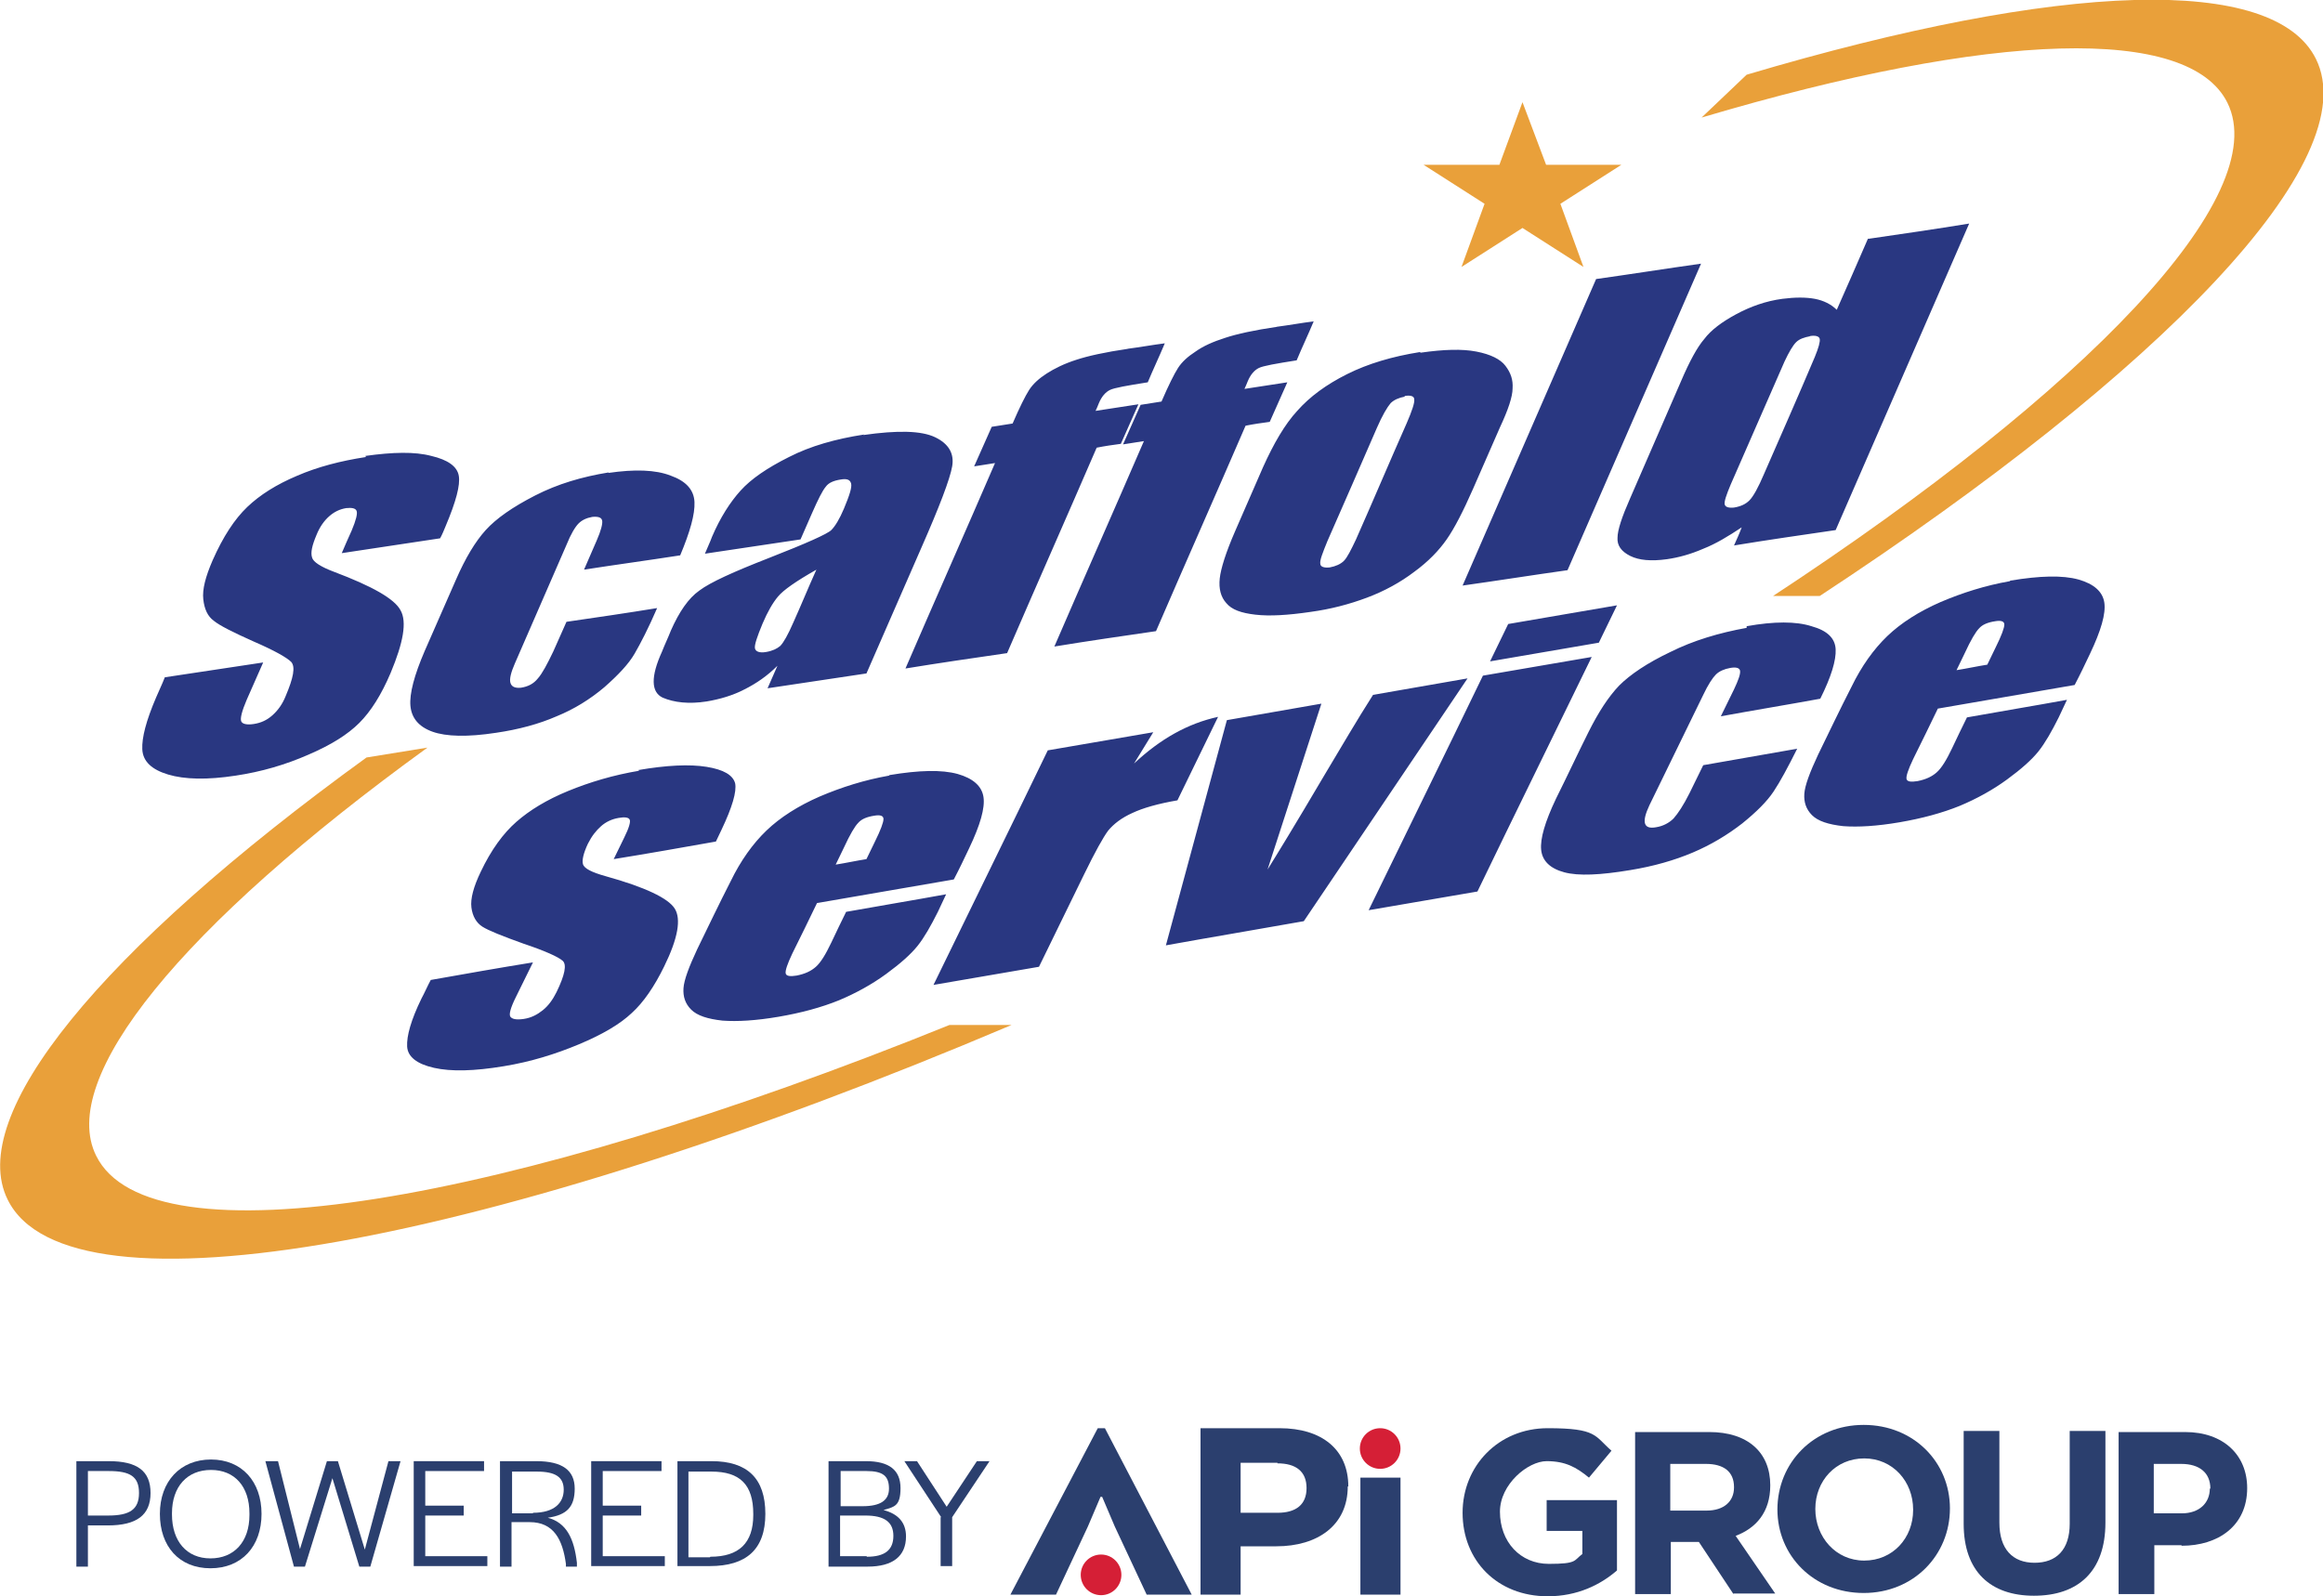 <svg data-name="Layer 1" xmlns="http://www.w3.org/2000/svg" version="1.1" viewBox="0 0 422.8 290.6" preserveAspectRatio="xMinYMin"> 
  <defs>
    <style>
      .cls-1, .cls-2, .cls-3, .cls-4, .cls-5 {
        stroke-width: 0px;
      }

      .cls-1, .cls-3 {
        fill: #e9a03a;
      }

      .cls-2 {
        fill: #2b3f6e;
      }

      .cls-3, .cls-5 {
        fill-rule: evenodd;
      }

      .cls-4 {
        fill: #d51f36;
      }

      .cls-5 {
        fill: #293781;
      }
    </style>
  </defs>
  <polygon class="cls-1" points="259.1 30 272.9 30 277.1 18.6 281.4 30 295.1 30 284 37.1 288.2 48.6 277.1 41.5 266 48.6 270.2 37.1 259.1 30"/>
  <g>
    <path class="cls-3" d="M172.8,186.6c-80.8,32.7-145.5,43.7-155.3,23.8-7-14.1,15.3-41.7,60.3-74.3l-11.1,1.8C18,173.2-6.2,203.1,1.4,218.4c11.2,22.7,88.5,8.2,182.7-31.8h-11.2Z"/>
    <path class="cls-3" d="M421.5,10.7c-7.6-15.3-46-14.2-103.6,2.9l-8.2,7.8c53.2-15.8,88.7-16.8,95.7-2.7,8.4,17-25.6,52.3-82.7,89.8h8.5c62.3-40.9,99.5-79.3,90.3-97.8Z"/>
  </g>
  <path class="cls-5" d="M116.1,140.2c5.2-.9,9.4-1.1,12.5-.6,3.1.5,4.8,1.5,5.2,3,.3,1.5-.5,4.3-2.5,8.5-.3.7-.7,1.4-1,2.1-6.2,1.1-12.4,2.2-18.6,3.2.6-1.3,1.3-2.6,1.9-3.9.9-1.8,1.2-2.9,1-3.3-.2-.4-.9-.5-2-.3-1.2.2-2.3.7-3.2,1.5-.9.8-1.7,1.8-2.4,3.2-.8,1.7-1.1,3-.9,3.7.2.8,1.6,1.5,4.1,2.2,7.2,2,11.4,4,12.6,5.9,1.2,1.9.6,5.4-1.9,10.5-1.8,3.7-3.8,6.6-5.9,8.5-2.1,2-5.3,3.9-9.6,5.7-4.3,1.8-8.8,3.2-13.7,4-5.4.9-9.6,1-12.7.3-3.1-.7-4.8-2-4.9-3.9-.1-1.9.7-4.8,2.6-8.7.6-1.1,1.1-2.3,1.7-3.4,6.2-1.1,12.4-2.2,18.6-3.2-1,2.1-2.1,4.2-3.1,6.3-1,2-1.3,3.2-1,3.6s1,.6,2.4.4,2.5-.8,3.5-1.6c1-.8,1.8-1.9,2.5-3.3,1.5-3.1,1.9-5,1.1-5.7-.8-.7-3.2-1.8-7.1-3.1-3.9-1.4-6.4-2.4-7.5-3.1-1.1-.7-1.8-1.9-2-3.5-.2-1.6.4-3.8,1.7-6.5,1.9-4,4.1-7,6.5-9.1,2.4-2.1,5.5-4,9.4-5.6s8.2-2.9,13-3.7ZM274.5,113.6c6.6-1.1,13.2-2.3,19.8-3.4-1.1,2.3-2.2,4.5-3.3,6.8-6.6,1.1-13.2,2.3-19.8,3.4,1.1-2.3,2.2-4.5,3.3-6.8ZM161.9,141.1c5.4-.9,9.5-1,12.4-.2,2.8.8,4.4,2.2,4.7,4.2.3,2-.6,5.1-2.6,9.3-.9,1.9-1.8,3.8-2.8,5.7-8.3,1.4-16.6,2.9-24.9,4.3-1.5,3.1-3,6.2-4.5,9.2-.9,1.9-1.3,3.1-1.2,3.6.1.5.8.6,2,.4,1.5-.3,2.6-.8,3.5-1.6s1.8-2.3,2.8-4.4c.9-1.9,1.8-3.8,2.7-5.6,6.1-1.1,12.2-2.1,18.2-3.2-.5,1.1-1,2.1-1.5,3.2-1.3,2.6-2.5,4.7-3.7,6.2-1.2,1.5-3.1,3.2-5.7,5.1-2.6,1.9-5.5,3.5-8.6,4.8-3.2,1.3-6.9,2.3-11,3-4.1.7-7.5.9-10.2.7-2.7-.3-4.6-.9-5.7-2-1.1-1.1-1.5-2.4-1.4-3.9.1-1.5,1-3.9,2.5-7.1,2-4.1,4-8.3,6.1-12.4,1.8-3.7,4-6.8,6.5-9.2,2.5-2.4,5.8-4.5,9.7-6.2,4-1.7,8.1-3,12.6-3.8ZM221.6,130.7c-2.4,5-4.9,10-7.3,15-3.5.6-6.3,1.4-8.2,2.3-2,.9-3.4,2-4.4,3.2-.9,1.2-2.4,3.9-4.4,8-2.7,5.6-5.5,11.2-8.2,16.8-6.4,1.1-12.8,2.2-19.2,3.3,6.9-14.2,13.9-28.4,20.8-42.7,6.4-1.1,12.8-2.2,19.2-3.3-1.2,1.9-2.3,3.8-3.5,5.7,4.8-4.5,9.8-7.3,15.3-8.5ZM317.9,114c5-.9,9-.9,11.8,0,2.9.8,4.3,2.2,4.4,4.2.1,2-.8,5-2.8,9-6,1.1-12.1,2.1-18.1,3.2.8-1.6,1.6-3.3,2.4-4.9.8-1.7,1.2-2.8,1.1-3.4-.1-.5-.7-.7-1.8-.5-1.1.2-2,.6-2.6,1.2-.6.6-1.4,1.8-2.3,3.7-3.3,6.7-6.5,13.4-9.8,20.1-.7,1.5-1,2.6-.8,3.3.2.7.9.9,2,.7,1.3-.2,2.4-.8,3.2-1.6.8-.9,1.8-2.4,2.9-4.6.8-1.7,1.7-3.4,2.5-5.1,5.7-1,11.4-2,17.1-3-1.7,3.4-3.1,6-4.3,7.8-1.2,1.8-3.1,3.7-5.7,5.8-2.7,2.1-5.7,3.9-9,5.3-3.3,1.4-7.1,2.5-11.4,3.2-5.4.9-9.4,1.1-12,.4-2.6-.7-4-2.1-4.2-4.1-.2-2,.7-5.1,2.7-9.3,2-4,3.9-8.1,5.9-12.1,1.8-3.6,3.6-6.4,5.6-8.5,2-2,5.1-4.1,9.3-6.1,4.2-2.1,8.9-3.5,13.9-4.4ZM365.9,105.7c5.4-.9,9.5-1,12.4-.2,2.8.8,4.4,2.2,4.7,4.2.3,2-.6,5.1-2.6,9.3-.9,1.9-1.8,3.8-2.8,5.7-8.3,1.4-16.6,2.9-24.9,4.3-1.5,3.1-3,6.2-4.5,9.2-.9,1.9-1.3,3.1-1.2,3.6.1.5.8.6,2,.4,1.5-.3,2.6-.8,3.5-1.6.9-.8,1.8-2.3,2.8-4.4.9-1.9,1.8-3.8,2.7-5.6,6.1-1.1,12.2-2.1,18.2-3.2-.5,1.1-1,2.1-1.5,3.2-1.3,2.6-2.5,4.7-3.7,6.2-1.2,1.5-3.1,3.2-5.7,5.1-2.6,1.9-5.5,3.5-8.6,4.8-3.2,1.3-6.9,2.3-11,3-4.1.7-7.5.9-10.2.7-2.7-.3-4.6-.9-5.7-2-1.1-1.1-1.5-2.4-1.4-3.9s1-3.9,2.5-7.1c2-4.1,4-8.3,6.1-12.4,1.8-3.7,4-6.8,6.5-9.2,2.5-2.4,5.8-4.5,9.7-6.2,4-1.7,8.1-3,12.6-3.8ZM223.3,131.1c5.7-1,11.5-2,17.2-3-3.3,10.1-6.5,20.1-9.8,30.2,1.5-2.4,5-8.1,10.3-17.1,3-5,5.9-10,8.9-14.7,5.7-1,11.5-2,17.2-3-9.9,14.7-19.9,29.5-29.8,44.2-8.4,1.5-16.8,2.9-25.1,4.4,3.7-13.7,7.4-27.3,11.1-41ZM269.9,123c6.6-1.1,13.2-2.3,19.8-3.4-6.9,14.2-13.9,28.4-20.8,42.7-6.6,1.1-13.2,2.3-19.8,3.4,6.9-14.2,13.9-28.4,20.8-42.7ZM159.1,148.5c-1.3.2-2.3.6-2.9,1.3-.6.6-1.5,2.1-2.6,4.5-.5,1-1,2.1-1.5,3.1,1.9-.3,3.7-.7,5.6-1,.5-1,1-2.1,1.5-3.1,1.1-2.2,1.6-3.6,1.6-4.2,0-.6-.6-.8-1.7-.6ZM363.1,113.1c-1.3.2-2.3.6-2.9,1.3-.6.6-1.5,2.1-2.6,4.5-.5,1-1,2.1-1.5,3.1,1.9-.3,3.7-.7,5.6-1,.5-1,1-2.1,1.5-3.1,1.1-2.2,1.6-3.6,1.6-4.2,0-.6-.6-.8-1.7-.6Z"/>
  <path class="cls-5" d="M66.5,83c5-.7,9-.8,12,0,3,.7,4.7,1.9,5,3.6.3,1.7-.5,4.7-2.4,9.2-.3.7-.6,1.5-1,2.2-6,.9-12,1.8-17.9,2.7.6-1.4,1.2-2.8,1.8-4.1.8-1.9,1.1-3.1.9-3.6-.2-.5-.9-.6-1.9-.5-1.2.2-2.2.7-3.1,1.5-.9.8-1.7,1.9-2.3,3.4-.8,1.9-1.1,3.2-.8,4.1.2.8,1.6,1.7,4,2.6,6.9,2.6,11,4.9,12.1,7,1.2,2.1.5,5.9-1.8,11.4-1.7,4-3.6,7-5.7,9.1-2.1,2.1-5.1,4-9.3,5.8-4.1,1.8-8.5,3.1-13.2,3.8-5.2.8-9.3.7-12.3-.2-3-.9-4.6-2.4-4.7-4.6-.1-2.1.7-5.2,2.5-9.4.5-1.2,1.1-2.4,1.6-3.7,6-.9,12-1.8,17.9-2.7-1,2.3-2,4.5-3,6.8-.9,2.1-1.2,3.4-1,3.9.2.5,1,.7,2.3.5,1.3-.2,2.4-.7,3.4-1.6,1-.9,1.8-2,2.4-3.5,1.4-3.3,1.8-5.3,1-6.2-.8-.8-3.1-2.1-6.8-3.7-3.8-1.7-6.2-2.9-7.3-3.8-1.1-.8-1.7-2.1-1.9-3.9-.2-1.8.4-4.1,1.7-7.1,1.9-4.3,4-7.5,6.3-9.7,2.3-2.2,5.3-4.1,9.1-5.7,3.7-1.6,7.9-2.7,12.5-3.4ZM205.2,63.5c2.3-.3,4.5-.7,6.8-1-1,2.4-2.1,4.7-3.1,7.1-3.8.6-6.1,1-6.9,1.4-.8.4-1.5,1.2-2,2.4-.2.5-.4,1-.6,1.4,2.6-.4,5.2-.8,7.8-1.2-1.1,2.4-2.1,4.8-3.2,7.2-1.5.2-2.9.4-4.4.7-5.4,12.5-10.9,24.9-16.3,37.4-6.2.9-12.4,1.8-18.5,2.8,5.4-12.5,10.9-24.9,16.3-37.4-1.3.2-2.5.4-3.8.6,1.1-2.4,2.1-4.8,3.2-7.2,1.3-.2,2.5-.4,3.8-.6,1.3-3,2.3-5,3-6.1.7-1.1,1.8-2.1,3.2-3s3.2-1.8,5.4-2.5c2.1-.7,5.3-1.4,9.4-2ZM232.3,59.5c2.3-.3,4.5-.7,6.8-1-1,2.4-2.1,4.7-3.1,7.1-3.8.6-6.1,1-6.9,1.4-.8.4-1.5,1.2-2,2.4-.2.5-.4,1-.6,1.4,2.6-.4,5.2-.8,7.8-1.2-1.1,2.4-2.1,4.8-3.2,7.2-1.5.2-2.9.4-4.4.7-5.4,12.5-10.9,24.9-16.3,37.4-6.2.9-12.4,1.8-18.5,2.8,5.4-12.5,10.9-24.9,16.3-37.4-1.3.2-2.5.4-3.8.6,1.1-2.4,2.1-4.8,3.2-7.2,1.3-.2,2.5-.4,3.8-.6,1.3-3,2.3-5,3-6.1.7-1.1,1.8-2.1,3.2-3,1.4-1,3.2-1.8,5.4-2.5,2.1-.7,5.3-1.4,9.4-2ZM290.5,50.8c6.4-.9,12.7-1.9,19.1-2.8-8.1,18.6-16.2,37.2-24.3,55.8-6.4.9-12.7,1.9-19.1,2.8,8.1-18.6,16.2-37.2,24.3-55.8ZM339.9,43.5c6.2-.9,12.4-1.8,18.5-2.8-8.1,18.6-16.2,37.2-24.3,55.8-6.2.9-12.4,1.8-18.5,2.8.5-1.1,1-2.2,1.4-3.3-2.4,1.6-4.7,3-7,3.9-2.3,1-4.5,1.6-6.6,1.9-2.9.4-5.1.2-6.7-.6-1.6-.8-2.4-1.9-2.3-3.3,0-1.4.8-3.8,2.3-7.2,3.1-7.1,6.2-14.3,9.3-21.4,1.5-3.5,2.9-6.1,4.2-7.6,1.2-1.6,3.2-3.1,5.8-4.5,2.6-1.4,5.4-2.4,8.4-2.8,2.3-.3,4.3-.3,5.9,0,1.6.3,3,1,4,2,1.9-4.3,3.8-8.6,5.7-13ZM110.7,86.1c4.8-.7,8.6-.6,11.4.5,2.8,1,4.2,2.6,4.3,4.8.1,2.2-.8,5.4-2.6,9.7-5.8.9-11.7,1.7-17.5,2.6.8-1.8,1.5-3.5,2.3-5.3.8-1.8,1.1-3.1,1-3.6-.1-.6-.7-.8-1.8-.7-1.1.2-1.9.6-2.5,1.2-.6.6-1.4,1.9-2.2,3.9-3.1,7.2-6.3,14.4-9.4,21.6-.7,1.6-1,2.8-.8,3.5.2.7.8,1,1.9.9,1.3-.2,2.3-.7,3.1-1.7.8-.9,1.7-2.6,2.8-4.9.8-1.8,1.6-3.6,2.4-5.4,5.5-.8,11-1.6,16.5-2.5-1.6,3.7-3,6.4-4.1,8.3-1.1,1.9-3,3.9-5.5,6.1-2.6,2.2-5.5,4-8.7,5.3-3.2,1.4-6.9,2.4-11,3-5.2.8-9.1.7-11.6-.2-2.5-.9-3.8-2.5-4-4.7-.2-2.2.7-5.6,2.6-10,1.9-4.3,3.8-8.7,5.7-13,1.7-3.9,3.5-6.9,5.4-9,1.9-2.1,4.9-4.2,9-6.3,4.1-2.1,8.5-3.4,13.4-4.2ZM157.1,79.2c6.3-.9,10.6-.8,13.1.4,2.5,1.2,3.5,3,3.1,5.3-.4,2.3-2.3,7.3-5.6,14.8-3.3,7.6-6.7,15.3-10,22.9-6,.9-12,1.8-18,2.7.6-1.4,1.2-2.7,1.8-4.1-1.8,1.8-3.8,3.2-6,4.3-2.1,1.1-4.5,1.8-6.9,2.2-3.2.5-5.9.2-8-.7-2.1-1-2.2-3.8-.1-8.4.5-1.3,1.1-2.5,1.6-3.8,1.5-3.4,3.2-5.9,5.2-7.3,2-1.5,6.2-3.4,12.6-5.9,6.9-2.7,10.7-4.4,11.4-5.1.7-.7,1.5-2,2.3-3.9,1-2.4,1.5-3.9,1.3-4.6-.2-.7-.8-.9-1.9-.7-1.3.2-2.2.6-2.7,1.3-.6.7-1.4,2.3-2.5,4.8-.7,1.6-1.4,3.2-2.1,4.8-5.8.9-11.6,1.7-17.4,2.6.4-1,.9-2,1.3-3.1,1.5-3.5,3.3-6.3,5.2-8.4,1.9-2.1,4.8-4.1,8.8-6.1,3.9-2,8.5-3.3,13.7-4.1ZM258.6,64.2c4.2-.6,7.5-.7,10.1-.2,2.6.5,4.4,1.4,5.3,2.6,1,1.3,1.4,2.6,1.3,4.1,0,1.5-.8,3.9-2.3,7.1-1.6,3.7-3.3,7.5-4.9,11.2-1.8,4.1-3.4,7.2-4.8,9.2-1.4,2-3.3,4-5.9,5.9-2.5,1.9-5.4,3.5-8.6,4.7-3.2,1.2-6.6,2.1-10.3,2.6-4.1.6-7.4.8-10,.5-2.6-.3-4.3-.9-5.3-2.1-1-1.1-1.4-2.6-1.2-4.5.2-1.8,1.1-4.7,2.8-8.6,1.7-3.9,3.4-7.8,5.1-11.7,1.9-4.2,3.9-7.7,6.2-10.2,2.3-2.6,5.3-4.8,9.1-6.7,3.8-1.9,8.2-3.2,13.2-4ZM255.7,72.2c-1.1.2-2,.6-2.6,1.2-.6.7-1.5,2.2-2.5,4.5-3,6.9-6,13.8-9,20.6-.9,2.2-1.4,3.5-1.3,4.1,0,.6.7.8,1.7.7,1.1-.2,2-.6,2.6-1.2.6-.6,1.3-2,2.2-3.9,3.1-7,6.1-14.1,9.2-21.1,1-2.3,1.5-3.8,1.4-4.4,0-.6-.7-.8-1.8-.6ZM329.5,61.2c-1.1.2-2,.5-2.6,1.1-.6.6-1.3,1.8-2.1,3.5-3.3,7.5-6.5,14.9-9.8,22.4-.8,1.9-1.2,3.1-1.1,3.6.1.5.7.7,1.7.6,1.2-.2,2.1-.6,2.8-1.3.7-.7,1.6-2.3,2.7-4.9,3.1-7.1,6.2-14.1,9.2-21.2.7-1.7,1-2.8.9-3.3-.1-.5-.8-.7-1.9-.5ZM148.6,103.7c-3.7,2.1-6,3.7-7,4.9-1,1.2-1.9,2.8-2.8,4.9-1,2.4-1.5,3.9-1.4,4.5.1.6.8.9,2,.7,1.2-.2,2-.6,2.6-1.1.6-.6,1.4-2,2.4-4.3,1.4-3.1,2.7-6.3,4.1-9.4Z"/>
  <g>
    <path class="cls-2" d="M245.3,270.6c0,7.1-5.5,10.9-13,10.9h-6.5v8.8h-7.3v-30.3h14.4c7.7,0,12.5,3.9,12.5,10.6ZM232.5,266.3h-6.7v9.1h6.7c3.4,0,5.3-1.5,5.3-4.5s-1.9-4.5-5.3-4.5Z"/>
    <path class="cls-2" d="M200.3,272.5l-2.3,5.4-5.8,12.4h-8.3l15.9-30.3h1.3l15.8,30.3h-8.2l-5.8-12.4-2.3-5.4h-.3Z"/>
    <path class="cls-2" d="M247.6,290.3v-21.3h7.3v21.3h-7.3Z"/>
    <circle class="cls-4" cx="251.2" cy="263.7" r="3.7"/>
    <circle class="cls-4" cx="200.4" cy="286.7" r="3.7"/>
    <path class="cls-2" d="M281.7,290.6c-9.2,0-15.5-6.5-15.5-15.2h0c0-8.5,6.5-15.4,15.5-15.4s8.5,1.4,11.6,4.1l-4.1,4.9c-2.3-1.9-4.3-3-7.7-3s-8.5,4.2-8.5,9.2h0c0,5.5,3.7,9.5,8.9,9.5s4.5-.6,6.1-1.8v-4.2h-6.5v-5.6h12.8v12.8c-3,2.6-7.2,4.7-12.6,4.7Z"/>
    <path class="cls-2" d="M315.5,290.2l-6.3-9.5h-5.1v9.5h-6.5v-29.5h13.5c7,0,11.1,3.7,11.1,9.7h0c0,4.9-2.6,7.8-6.3,9.2l7.2,10.5h-7.6ZM315.6,270.7c0-2.8-1.9-4.2-5.1-4.2h-6.5v8.5h6.6c3.2,0,5-1.7,5-4.2h0Z"/>
    <path class="cls-2" d="M339.2,290c-9.1,0-15.7-6.8-15.7-15.2h0c0-8.5,6.6-15.4,15.7-15.4s15.7,6.8,15.7,15.2h0c0,8.5-6.6,15.4-15.7,15.4ZM348.2,274.8c0-5.1-3.7-9.3-8.9-9.3s-8.9,4.1-8.9,9.2h0c0,5.1,3.7,9.4,8.9,9.4s8.9-4.1,8.9-9.2h0Z"/>
    <path class="cls-2" d="M370.2,290.5c-7.9,0-12.8-4.4-12.8-13.1v-16.9h6.5v16.7c0,4.8,2.4,7.3,6.4,7.3s6.4-2.4,6.4-7.1v-16.9h6.5v16.7c0,8.9-5,13.3-13,13.3Z"/>
    <path class="cls-2" d="M397,281.3h-4.9v8.9h-6.5v-29.5h12.1c7,0,11.3,4.2,11.3,10.2h0c0,6.9-5.3,10.5-11.9,10.5ZM402.3,271c0-2.9-2-4.5-5.3-4.5h-5v9h5.1c3.2,0,5.1-1.9,5.1-4.5h0Z"/>
    <g>
      <path class="cls-2" d="M14,266h5.8c5.2,0,7.6,1.8,7.6,5.8s-2.5,5.9-7.8,5.9h-3.6v7.5h-2.1v-19.2ZM19.7,275.9c3.9,0,5.6-1.1,5.6-4.1s-1.6-4-5.5-4h-3.8v8.1h3.7Z"/>
      <path class="cls-2" d="M29.1,275.6c0-5.9,3.7-9.9,9.3-9.9s9.2,4,9.2,9.9-3.6,9.9-9.3,9.9-9.2-4-9.2-9.9ZM45.4,275.7v-.2c0-4.9-2.7-7.9-7-7.9s-7.1,3-7.1,7.9v.2c0,4.9,2.7,8,7,8s7.1-3,7.1-7.9Z"/>
      <path class="cls-2" d="M48.3,266h2.3l4,16,4.9-16h2l4.9,16.1,4.3-16.1h2.2l-5.5,19.2h-2l-4.9-16.1-5,16.1h-2l-5.2-19.2Z"/>
      <path class="cls-2" d="M75.3,266h12.8v1.8h-10.7v6.3h7v1.8h-7v7.4h11.3v1.8h-13.4v-19.2Z"/>
      <path class="cls-2" d="M91.1,266h6.5c4.8,0,7,1.7,7,5s-1.4,4.8-4.9,5.3c3.4.9,4.8,3.8,5.3,8.2v.7c0,0-2,0-2,0v-.5c-.6-4.4-2.2-7.6-6.6-7.6h-3.3v8.1h-2.1v-19.2ZM97,275.4c4,0,5.6-1.9,5.6-4.2s-1.5-3.3-4.9-3.3h-4.5v7.6h3.8Z"/>
      <path class="cls-2" d="M107.6,266h12.8v1.8h-10.7v6.3h7v1.8h-7v7.4h11.3v1.8h-13.4v-19.2Z"/>
      <path class="cls-2" d="M123.3,266h6.2c6.5,0,9.8,3.1,9.8,9.6s-3.5,9.5-10.1,9.5h-5.9v-19.2ZM129.3,283.4c5.2,0,7.8-2.5,7.8-7.6v-.2c0-5.3-2.4-7.7-7.6-7.7h-4.2v15.6h3.9Z"/>
      <path class="cls-2" d="M150.9,266h6.7c4.2,0,6.3,1.6,6.3,4.9s-1.1,3.4-3.1,4c2.7.7,4.1,2.3,4.1,4.8,0,3.6-2.4,5.5-7,5.5h-7.1v-19.2ZM157,274.2c3.3,0,4.8-1.1,4.8-3.2,0-2.3-1.1-3.2-4.1-3.2h-4.7v6.4h4ZM157.8,283.4c3.2,0,4.8-1.2,4.8-3.8,0-2.5-1.6-3.7-5.1-3.7h-4.6v7.4h4.8Z"/>
      <path class="cls-2" d="M171.3,276.2l-6.7-10.2h2.3l5.4,8.3,5.5-8.3h2.3l-6.8,10.2v8.9h-2.1v-8.9Z"/>
    </g>
  </g>
</svg>